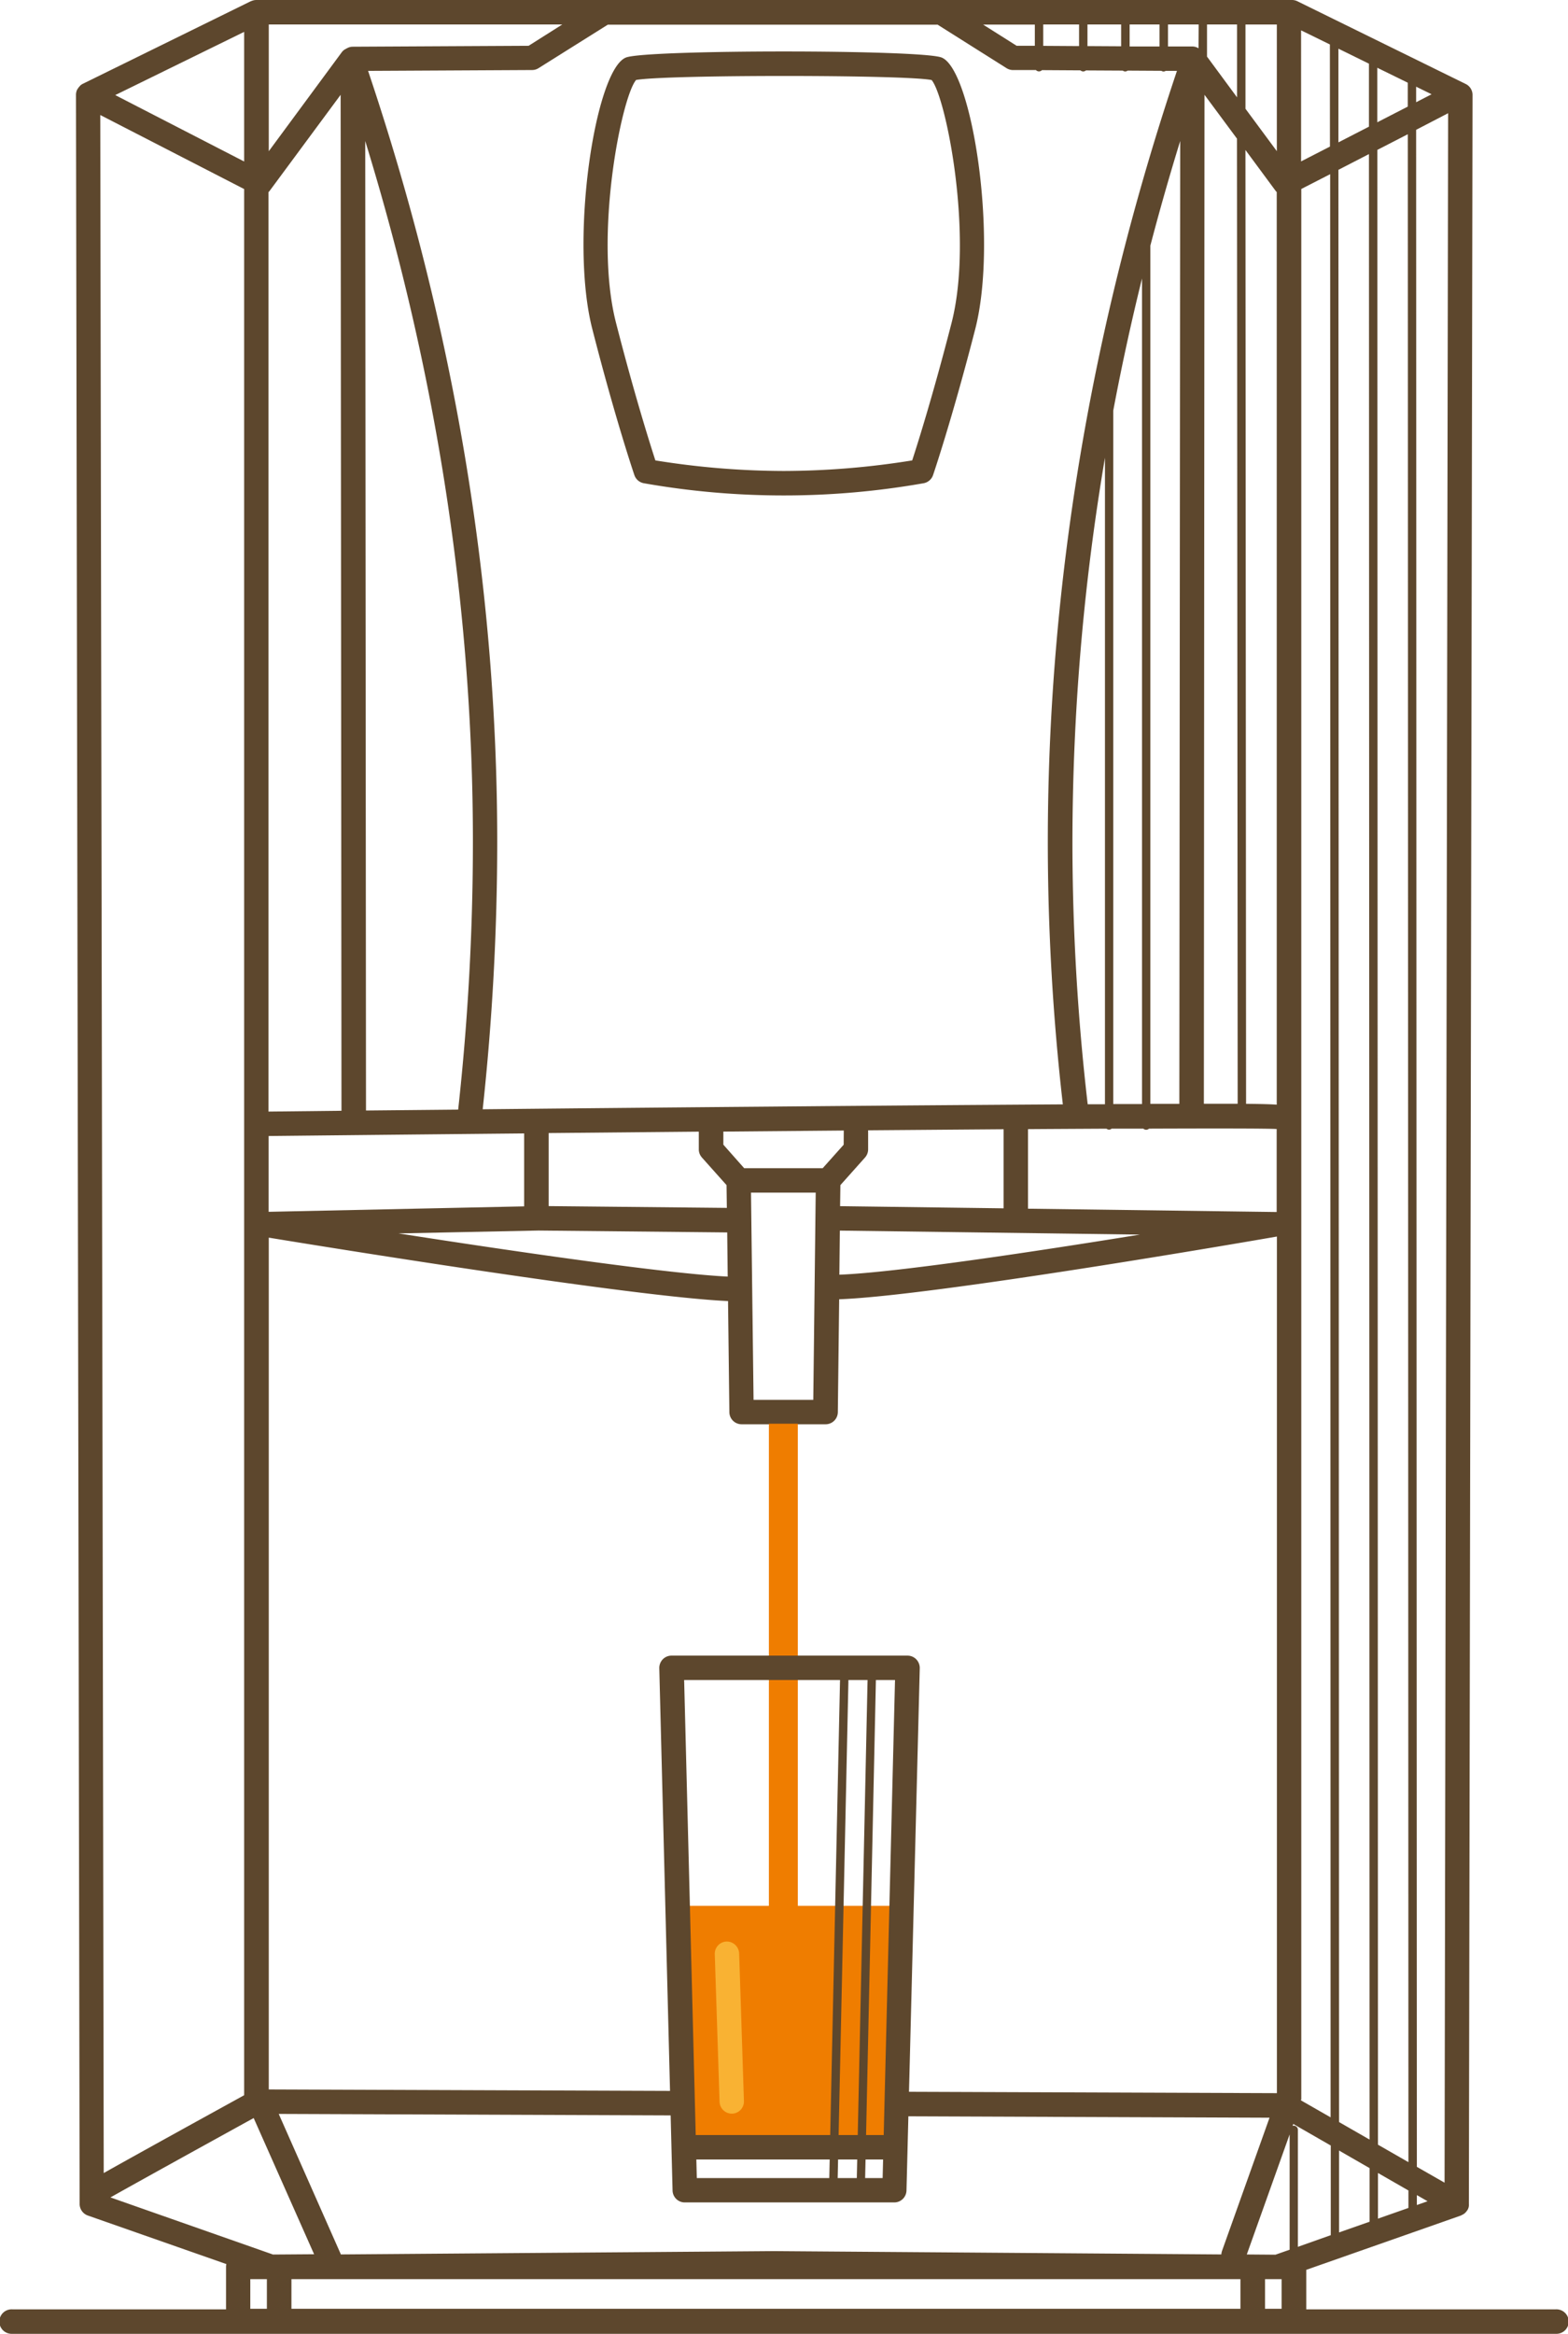 <?xml version="1.0" encoding="UTF-8"?> <svg xmlns="http://www.w3.org/2000/svg" viewBox="0 0 472.55 702.91"><defs><style>.cls-1{fill:#5d472d;}.cls-2{fill:#ef7d00;}.cls-3{fill:#f9b233;}</style></defs><g id="Ebene_2" data-name="Ebene 2"><g id="Ebene_1-2" data-name="Ebene 1"><g id="Gruppe_25298" data-name="Gruppe 25298"><path id="Pfad_32783" data-name="Pfad 32783" class="cls-1" d="M442.68,663.91s0-.07,0-.11l1.1-635.2a3.67,3.67,0,0,0-2.07-3.31L391,.38A3.68,3.68,0,0,0,389.38,0H77.26a5.42,5.42,0,0,0-.8.08,1.72,1.72,0,0,1-.21.07,2.1,2.1,0,0,0-.53.19l-.08,0L24.9,25.27s0,0,0,0a3.52,3.52,0,0,0-.75.53L24,26a2.8,2.8,0,0,0-.46.57l-.15.21a.33.33,0,0,1-.11.15c-.1.21-.16.4-.25.61,0,0,0,0,0,.06a3.51,3.51,0,0,0-.13.91s0,.06,0,.1L24,663.8a3.7,3.7,0,0,0,2.46,3.48l41.76,14.63a3.44,3.44,0,0,0-.1.84v16.3a3.67,3.67,0,0,0,3.66,3.69h318.2a3.69,3.69,0,0,0,3.69-3.67V683.64l46.62-16.36a.57.57,0,0,0,.21-.13,3.5,3.5,0,0,0,.61-.31l.32-.24a3.19,3.19,0,0,0,.44-.46,2.13,2.13,0,0,0,.25-.34.86.86,0,0,1,.13-.14,4.82,4.82,0,0,0,.31-.7v0A2.79,2.79,0,0,0,442.68,663.91ZM282.47,7.37l20.87,13.16a3.78,3.78,0,0,0,1.94.57l6.93,0a1.2,1.2,0,0,0,.9.4,1.25,1.25,0,0,0,.91-.38l11.6.07a1.28,1.28,0,0,0,.82.33,1.25,1.25,0,0,0,.82-.31l11.12.06a1.22,1.22,0,0,0,.73.25,1.19,1.19,0,0,0,.72-.25l10.19.06a1.13,1.13,0,0,0,.63.21,1.2,1.2,0,0,0,.64-.19l3.41,0c-25.8,76.69-38.92,154.77-38.92,232.22a695.92,695.92,0,0,0,4.53,79.05c-23.54.15-53.28.36-88.72.68-30.2.25-60.52.54-86.12.8a749.74,749.74,0,0,0,4.38-80.53c0-77.45-13.12-155.55-38.92-232.22l49.45-.26a3.59,3.59,0,0,0,1.93-.57L183.18,7.43h99.29ZM424.26,32.11l-9.19,4.72V20.41l9.19,4.5Zm2.52-6,4.66,2.28-4.66,2.4ZM102.68,678.88,84,636.68l298.6,1.14L368.26,678a4.23,4.23,0,0,0-.19,1l-134.79-1-130.6,1ZM323.2,253.6A696.86,696.86,0,0,1,333,137.87V332.59l-5.2,0A686.28,686.28,0,0,1,323.2,253.6ZM372.79,41.76,373,332.44c-2.8,0-6.17,0-10.19,0L363,28.55ZM81,372.76c17.25,2.83,110.13,17.86,138.41,19.1l.4,33.46a3.69,3.69,0,0,0,3.69,3.65h25.31a3.69,3.69,0,0,0,3.69-3.65l.4-34c28.17-1,122.87-17.31,131.92-18.89v258L81,629.31Zm81.28-2.14,56.88.57.15,13.3c-18.38-.88-64.88-7.66-99.22-13Zm181.27,1.22c-31.9,5.16-73.68,11.45-90.59,12.08l.14-13.28ZM226.33,359.2h19.5l-.73,62.42h-18Zm158.44-26.49c-1.81-.14-4.67-.21-9.24-.25l-.19-287.29,9.05,12.25c.12.15.25.29.38.43Zm-29.35-.25-8.74,0V74q4.14-15.8,9-31.54Zm-11.25.06c-2.19,0-4.46,0-6.88,0H335.5V123.69q3.75-19.93,8.67-39.82V332.52Zm-10.71,7.41a1.15,1.15,0,0,0,1.55,0c3.31,0,6.51,0,9.56,0a1.22,1.22,0,0,0,.85.34,1.26,1.26,0,0,0,.86-.34c21.2-.08,35.5-.06,38.47.11v25h0l-74.94-1V340.08c8.4-.06,16.32-.1,23.66-.14Zm-31,24-49.28-.65.09-6.34,7.43-8.32a3.73,3.73,0,0,0,.93-2.46v-5.73l40.83-.32Zm-48.2-19.16-6.32,7.07H224.27L218,344.76v-3.94l36.29-.32Zm-42.73,3.85,7.43,8.32.09,6.86-53.7-.54v-22l45.25-.42v5.29a3.66,3.66,0,0,0,.93,2.48Zm-53.57,14.72-77,1.64V342.15c20-.21,47.13-.49,77-.78Zm-19.86-29.14-27.8.27-.23-292c21.52,69.87,32.45,140.77,32.45,211.1A738.22,738.22,0,0,1,138.08,334.19ZM102.66,28.55l.25,306-22,.24V57.87a3,3,0,0,0,.38-.42Zm286,614.3v34.73l-4.28,1.5-8.63-.07Zm3.51-10.46V56.92l8.7-4.46L401,637.71l-8.93-5.11c0-.09,0-.15,0-.22ZM403.36,51.15l9.2-4.74.19,598-9.2-5.28Zm11.73-6,9.18-4.72.19,610.78-9.18-5.26Zm-2.53-7-9.2,4.73V14.66l9.2,4.52Zm-11.75,6-8.7,4.46V9.14l8.68,4.25Zm-16,1.39-9.46-12.78V7.39h9.45V45.55Zm-12-16.22-9.05-12.27V7.37h9.05ZM361.21,14.51l-.06,0A3.6,3.6,0,0,0,359.4,14L352,14V7.37h9.25ZM349.44,14l-9,0V7.37h9Zm-11.56-.06-10.15-.06V7.37h10.15Zm-12.68-.06-10.8-.07V7.37h10.8Zm-13.33-.09-5.48,0-10.1-6.38h15.58v6.4Zm-152.56,0-53,.28a3.5,3.5,0,0,0-1.76.48c-.09,0-.17.11-.28.15l0,0A3.36,3.36,0,0,0,103,15.73L81,45.55V7.37h88.46ZM73.58,48.64l-38.85-20L73.58,9.6Zm-43.36-14,43.36,22.3V630.59a3.42,3.42,0,0,0,0,.46c-8.23,4.53-32.13,17.69-42.32,23.44Zm46.24,603.3,18.2,41-12.38.09-49-17.2C40.46,657.78,60.92,646.47,76.46,637.92Zm314.69,38.77V641.48a1.26,1.26,0,0,0-1.26-1.26,1.86,1.86,0,0,0-.34.06l.21-.57,11.29,6.49v27Zm12.4-29,9.2,5.29v16.15l-9.2,3.22Zm11.73,6.76,9.18,5.27V665l-9.18,3.22ZM427,661.13l3.22,1.85L427,664.12Zm0-8.51L426.78,39.1l9.64-5-1.07,623.29ZM75.43,686.44h5v8.93h-5Zm12.4,8.93v-8.93h286v8.93Zm298.41,0h-5v-8.93h5Z"></path><path id="Pfad_32784" data-name="Pfad 32784" class="cls-1" d="M191.19,143.11a3.7,3.7,0,0,0,2.78,2.42,241.9,241.9,0,0,0,42.22,3.69,242,242,0,0,0,42.22-3.69,3.7,3.7,0,0,0,2.78-2.42c.06-.17,5.71-16.74,12.72-44,6.95-27.06-.91-78.19-10.15-81.79-6.23-2.42-88.86-2.42-95.1,0-9.27,3.6-17.1,54.75-10.15,81.79C185.48,126.37,191.13,142.94,191.19,143.11Zm.4-119c8.46-1.64,81.32-1.64,89.18,0,4.32,5.14,12.72,47,6,73.16-5.52,21.48-10.17,36.22-11.86,41.4a245.81,245.81,0,0,1-38.7,3.18,246,246,0,0,1-38.7-3.18c-1.68-5.18-6.34-19.92-11.85-41.4-6.75-26.16,1.63-67.89,6-73.13Z"></path></g><rect id="Rechteck_81" data-name="Rechteck 81" class="cls-2" x="231.72" y="428.8" width="8.72" height="147.87"></rect><path id="Pfad_32785" data-name="Pfad 32785" class="cls-2" d="M203.38,574h69.55l-6.14,71.84h-64Z"></path><path id="Pfad_32786" data-name="Pfad 32786" class="cls-3" d="M220.54,636.6a3.7,3.7,0,0,1-3.68-3.58l-1.45-44.47a3.68,3.68,0,0,1,3.56-3.79h0a3.74,3.74,0,0,1,3.79,3.58l1.44,44.47a3.67,3.67,0,0,1-3.56,3.79h-.12Z"></path><path id="Pfad_32787" data-name="Pfad 32787" class="cls-1" d="M269.54,663.34H206.37a3.68,3.68,0,0,1-3.68-3.6l-4-157.3a3.76,3.76,0,0,1,1.05-2.68,3.67,3.67,0,0,1,2.63-1.11H273.5a3.67,3.67,0,0,1,2.63,1.11,3.73,3.73,0,0,1,1.06,2.68l-4,157.3A3.69,3.69,0,0,1,269.54,663.34ZM210,656h56L269.73,506H206.18Z"></path><path id="Pfad_32788" data-name="Pfad 32788" class="cls-1" d="M269.16,650.41H206.41a3.69,3.69,0,0,1,0-7.37h62.75a3.69,3.69,0,0,1,0,7.37Z"></path><path id="Pfad_32790" data-name="Pfad 32790" class="cls-1" d="M251.08,661.09h0a1.28,1.28,0,0,1-1.24-1.29l3.37-156.1a1.27,1.27,0,0,1,1.28-1.24,1.29,1.29,0,0,1,1.25,1.29l-3.37,156.1A1.28,1.28,0,0,1,251.08,661.09Z"></path><path id="Pfad_32791" data-name="Pfad 32791" class="cls-1" d="M259.37,661.36h0a1.28,1.28,0,0,1-1.24-1.28l3.41-157.83a1.25,1.25,0,0,1,1.27-1.24h0a1.28,1.28,0,0,1,1.24,1.28l-3.41,157.83A1.28,1.28,0,0,1,259.37,661.36Z"></path><path id="Pfad_32793" data-name="Pfad 32793" class="cls-1" d="M468.86,702.91H3.69a3.69,3.69,0,1,1,0-7.37H468.87a3.69,3.69,0,1,1,0,7.37h0Z"></path></g></g></svg> 